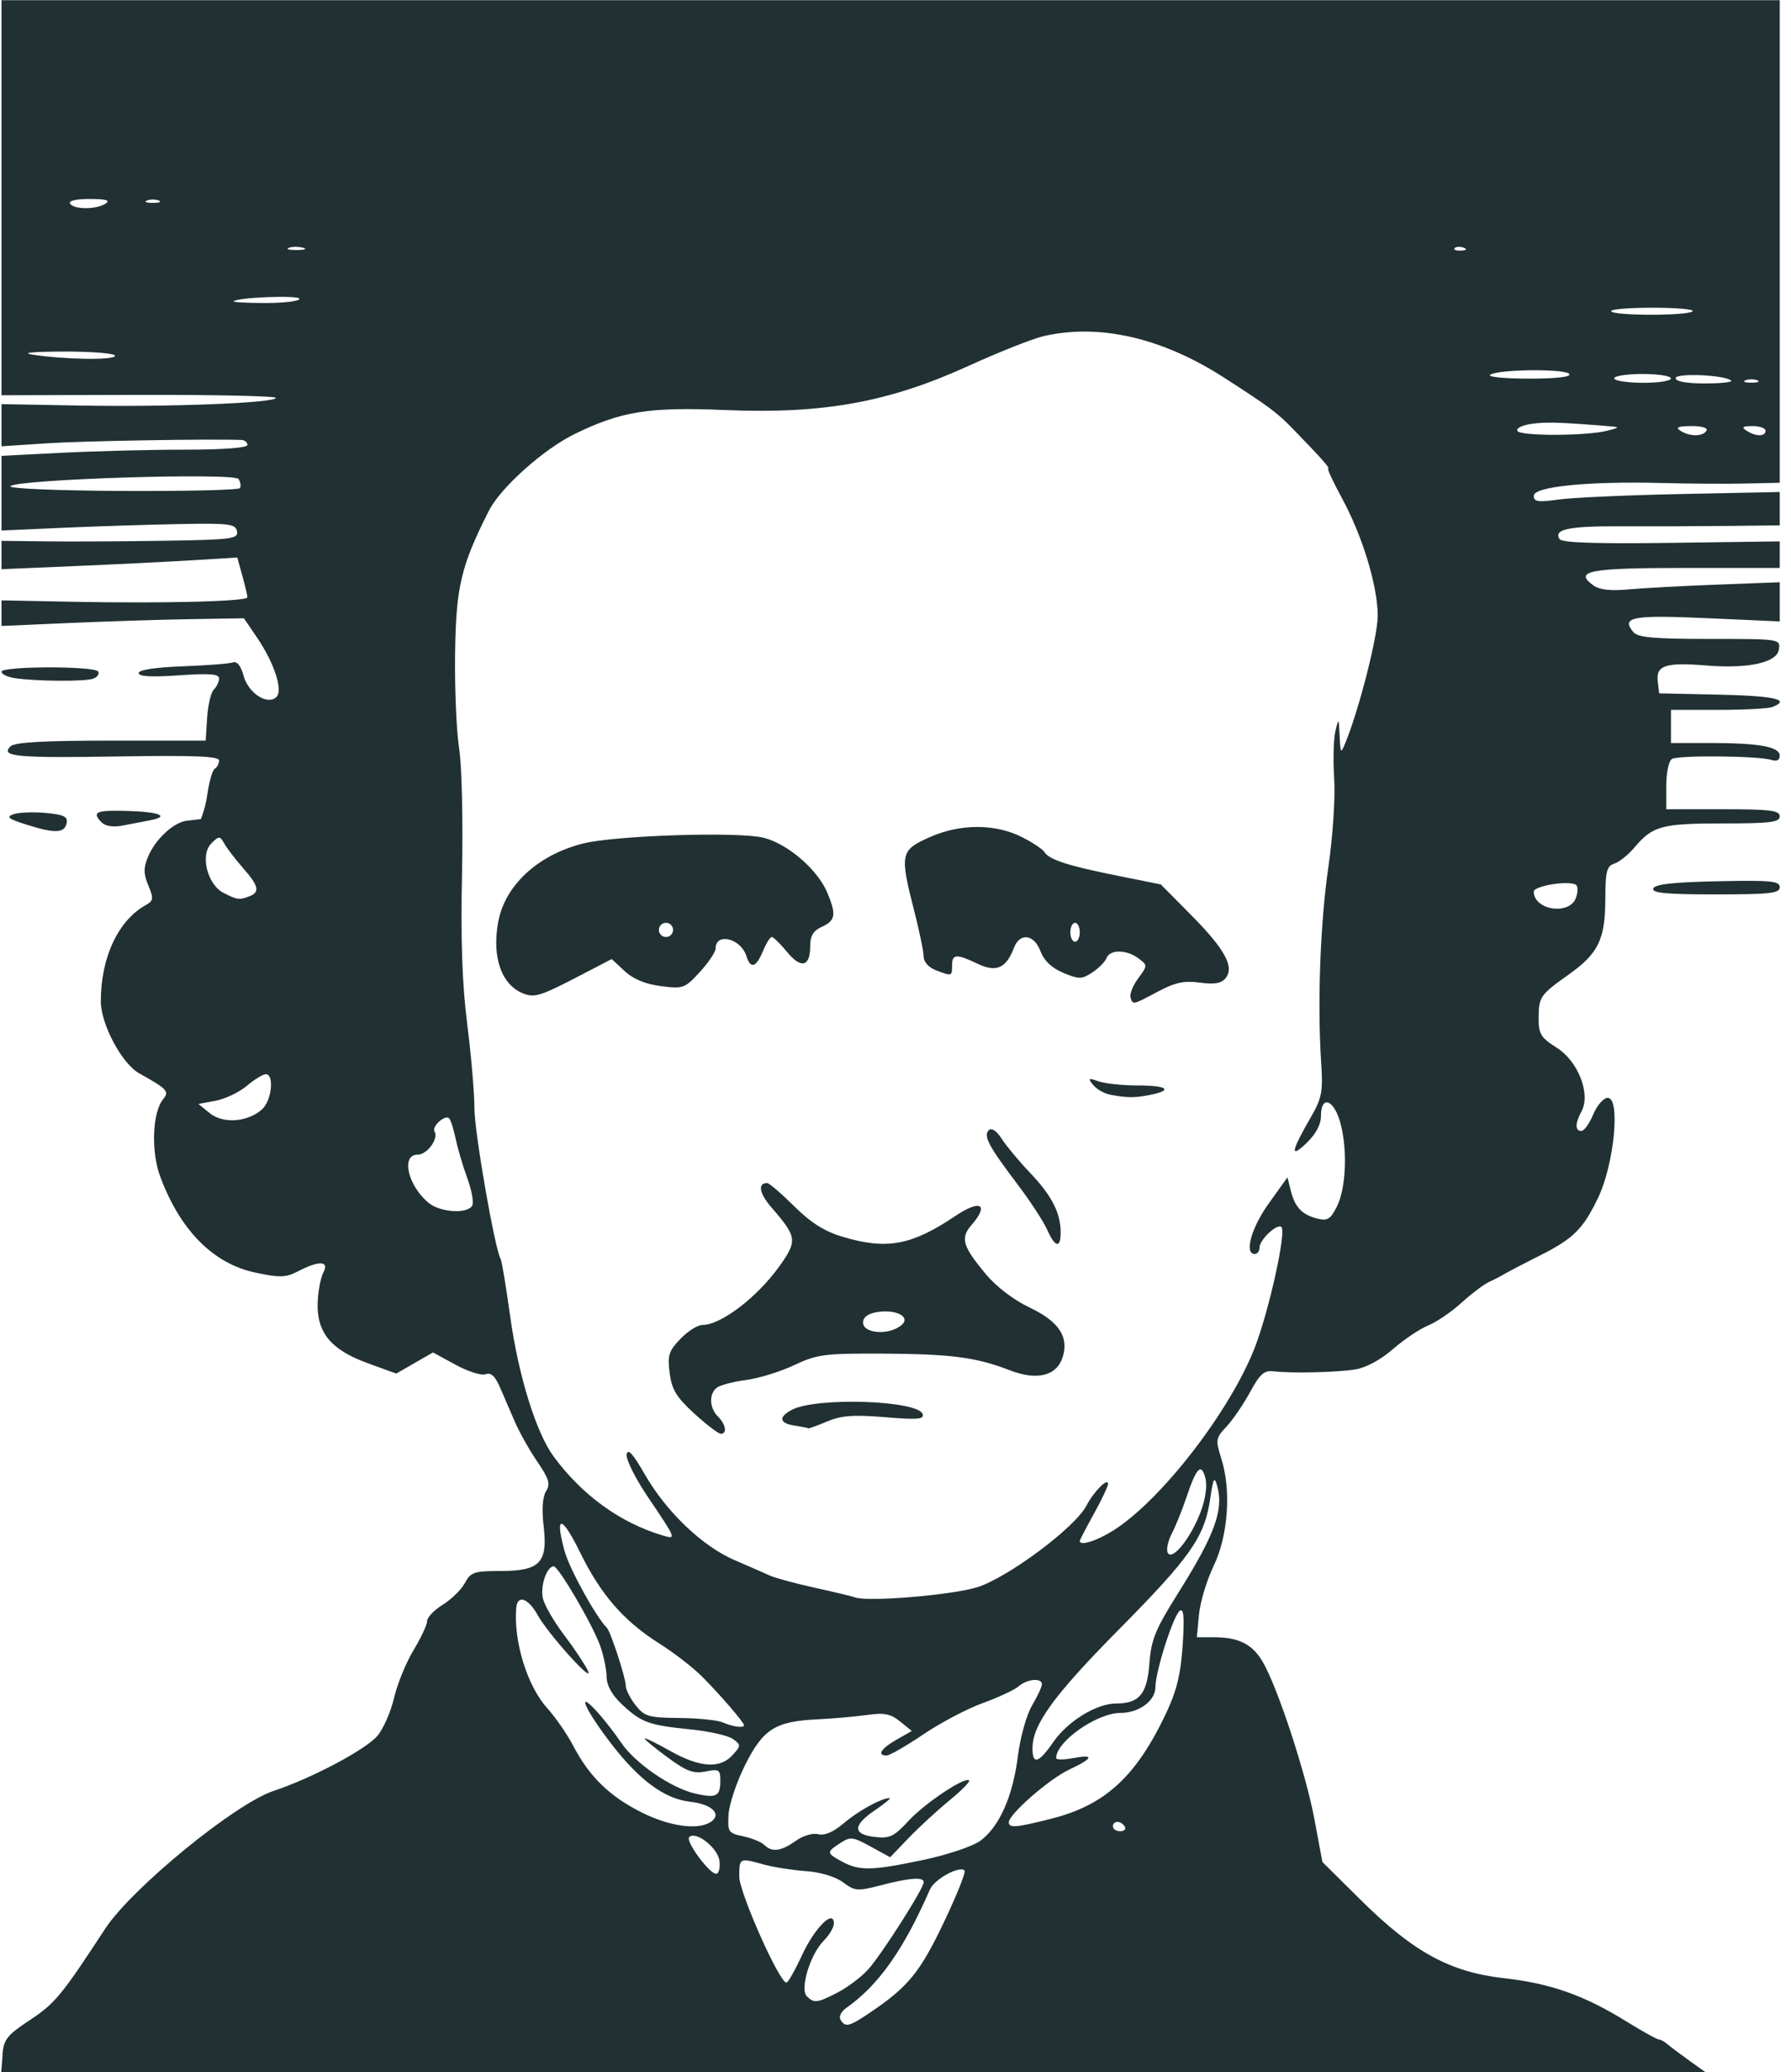 <?xml version="1.0" encoding="UTF-8" standalone="no"?><svg xmlns="http://www.w3.org/2000/svg" xmlns:xlink="http://www.w3.org/1999/xlink" fill="#213033" height="438" preserveAspectRatio="xMidYMid meet" version="1" viewBox="2.0 -1.2 378.7 438.0" width="378.7" zoomAndPan="magnify"><g id="change1_1"><path d="m2.507,433.11c.273-3.29.967-4.164 5.871-7.402 5.248-3.466 6.638-5.152 15.826-19.208 5.614-8.587 27.466-26.47 35.678-29.196 8.088-2.685 19.483-8.732 21.926-11.635 1.255-1.491 2.837-5.101 3.516-8.02s2.53-7.453 4.114-10.074 2.88-5.396 2.88-6.168 1.491-2.325 3.313-3.451 3.923-3.188 4.669-4.582c1.227-2.292 1.946-2.534 7.532-2.534 8.341,0 10.025-1.752 9.117-9.483-.416-3.536-.232-6.182.509-7.37 .958-1.533.638-2.615-1.844-6.25-1.651-2.418-3.781-6.197-4.732-8.396s-2.381-5.505-3.176-7.346c-1.022-2.365-1.907-3.169-3.018-2.743-.864.332-3.724-.568-6.355-2l-4.784-2.604-3.883,2.235-3.883,2.234-6.11-2.228c-7.731-2.819-10.738-6.486-10.499-12.806 .092-2.429.627-5.277 1.19-6.33 1.315-2.458-.846-2.585-5.248-.309-2.7,1.396-3.881,1.439-9.11.33-8.932-1.896-15.893-8.914-20.13-20.297-1.976-5.308-1.662-13.602.619-16.351 1.364-1.644.863-2.185-5.046-5.457-3.674-2.034-8.132-10.392-8.132-15.247 0-9.223 3.646-17.047 9.461-20.301 1.678-.939 1.74-1.382.587-4.166-1.019-2.461-1.038-3.726-.089-6.017 1.564-3.777 5.435-7.366 8.283-7.682l2.915-.333s.965-2.333 1.344-5.083 1.095-5.251 1.594-5.559 .907-1.096.907-1.751c0-.895-5.24-1.106-21.042-.851-21.83.354-25.243.04-23.068-2.123 .88-.875 6.854-1.217 21.252-1.217h20.028l.309-4.844c.17-2.664.807-5.342 1.415-5.95s1.106-1.669 1.106-2.357c0-.951-2.042-1.107-8.5-.651-5.79.409-8.5.255-8.5-.48 0-.671 3.506-1.21 9.25-1.424 5.087-.189 9.877-.558 10.645-.819 .912-.31 1.704.663 2.289,2.815 1.004,3.693 5.099,6.329 6.952,4.476 1.429-1.43-.474-7.225-4.138-12.598l-2.747-4.029-11.375.186c-6.256.103-17.788.469-25.625.815l-14.25.629v-5.416l14.75.292c19.49.386 37.251-.062 37.245-.939-.003-.388-.487-2.438-1.075-4.557l-1.07-3.853-9.175.565c-5.046.311-16.262.867-24.925,1.236l-15.75.671v-5.992l9.75.111c5.363.062 16.646-.001 25.073-.138 13.988-.228 15.292-.403 14.971-2-.316-1.565-1.617-1.726-12.324-1.522-6.583.125-17.708.483-24.72.794l-12.75.567v-15.781l12.75-.65c7.013-.357 18.712-.652 26-.654 8.164-.002 13.25-.388 13.25-1.004 0-.55-.563-1.021-1.25-1.047-6.691-.254-33.315.201-41,.7l-9.75.633v-8.906l16.75.3c18.744.336 41.25-.55 41.25-1.624 0-.387-13.05-.67-29-.63l-29,.074v-83.5h376v102l-7.25.16c-3.987.088-12.041.037-17.897-.113-15.404-.395-26.853.755-26.853,2.697 0,1.279.875,1.412 5.25.795 2.888-.407 14.588-.931 26-1.163l20.75-.423v7.048l-11.25.124c-6.188.068-16.226.101-22.307.072-11.081-.053-14.297.614-13.01,2.696 .483.783 7.524,1.022 23.628.805l22.938-.311v5.614h-19.94c-20.368,0-23.665.622-19.488,3.676 1.292.945 3.601,1.214 7.403.863 3.039-.28 11.488-.735 18.775-1.012l13.25-.502v8.278l-15.418-.688c-15.765-.703-18.183-.248-15.546,2.93 .96,1.156 4.289,1.456 16.156,1.456 14.882,0 14.945.01 14.627,2.226-.4,2.792-6.465,4.123-15.411,3.383-8.442-.699-10.593-.01-10.212,3.272l.304,2.619 12.75.28c11.735.258 15.196,1.067 11.168,2.613-.87.334-6.045.607-11.5.607h-9.918v7h8.375c10.304,0 14.625.795 14.625,2.692 0,.921-.636,1.241-1.758.884-2.739-.869-19.697-1.031-21.041-.201-.673.416-1.201,2.917-1.201,5.684v4.941h12c10,0 12,.25 12,1.5s-2.007,1.5-12.065,1.5c-12.884,0-14.825.528-18.649,5.073-1.306,1.551-3.222,3.089-4.26,3.418-1.605.51-1.89,1.627-1.908,7.511-.026,8.52-1.473,11.491-7.769,15.956-6.036,4.281-6.314,4.689-6.333,9.279-.014,3.255.48,4.051 3.831,6.166 4.518,2.852 7.216,9.744 5.251,13.415-1.384,2.585-1.401,4.182-.047,4.182 .578,0 1.709-1.575 2.514-3.5 .815-1.952 2.177-3.5 3.077-3.5 2.716,0 1.348,14.05-2.058,21.134-3.204,6.666-5.234,8.655-12.584,12.334-3.025,1.514-6.175,3.155-7,3.645s-2.4,1.308-3.5,1.817-3.726,2.494-5.835,4.411-5.259,4.06-7,4.762-5.101,2.955-7.466,5.007c-2.633,2.285-5.735,3.951-8,4.297-4.121.63-13.373.839-17.173.387-2.042-.243-2.922.529-5.042,4.42-1.413,2.593-3.651,5.867-4.976,7.277-2.28,2.427-2.337,2.785-1.076,6.786 2.121,6.726 1.429,16.312-1.637,22.659-1.444,2.99-2.833,7.603-3.088,10.25l-.462,4.814h3.562c5.274,0 8.168,1.445 10.356,5.169 3.143,5.351 9.132,23.575 10.954,33.331l1.681,9 8.101,8.026c11.138,11.034 18.889,15.26 30.342,16.543 9.831,1.101 16.887,3.597 25.867,9.152 3.359,2.078 6.416,3.778 6.792,3.778s1.228.467 1.892,1.036c.665.569 2.758,2.145 4.652,3.5l3.444,2.464h-360.46l.307-3.75zm183.58-9.02c7.927-5.354 10.438-8.428 15.449-18.919 2.746-5.748 4.735-10.71 4.419-11.026-1.077-1.077-6.368,1.821-7.325,4.011-5.575,12.757-10.886,20.266-17.716,25.048-1.052.737-1.584,1.848-1.191,2.484 1.02,1.68 1.82,1.48 6.36-1.59zm-6.98-4.16c2.041-1.05 4.898-3.187 6.35-4.75 2.756-2.966 11.86-17.218 11.86-18.565 0-1.149-2.903-.947-8.958.623-5.046,1.31-5.569,1.271-8.101-.602-1.633-1.207-4.762-2.147-7.89-2.37-2.851-.204-6.841-.831-8.867-1.393-5.175-1.438-5.183-1.434-5.183,2.553 0,3.374 8.465,22.412 9.964,22.412 .341,0 1.813-2.587 3.272-5.75 2.677-5.803 6.763-9.886 6.763-6.758 0,.829-.963,2.472-2.14,3.648-2.853,2.853-5.097,10.223-3.577,11.743 1.52,1.51 2.21,1.43 6.52-.79zm-24.98-27.81c-.32-2.75-5-6.431-6.399-5.032-.835.835 4.25,7.75 5.7,7.75 .56,0 .88-1.22.7-2.72zm43-.19c5.016-1.05 10.445-2.853 12.066-4.007 4.048-2.882 6.959-9.379 8.032-17.923 .505-4.023 1.823-8.744 2.994-10.729 1.151-1.95 2.092-3.97 2.092-4.489 0-1.409-3.119-1.137-4.921.428-.868.754-4.278,2.348-7.579,3.542s-8.967,4.177-12.594,6.629-7.114,4.458-7.75,4.458c-2.11,0-1.185-1.476 2.094-3.343l3.238-1.844-2.482-2.01c-2.01-1.627-3.34-1.888-6.994-1.371-2.481.351-7.211.766-10.512.922-8.875.42-11.45,2.048-15.258,9.646-1.792,3.575-3.367,8.271-3.5,10.435-.229,3.721-.061,3.973 3.101,4.643 1.838.389 3.841,1.207 4.45,1.815 1.61,1.61 3.536,1.366 6.637-.842 1.569-1.118 3.608-1.723 4.775-1.417 1.34.351 3.194-.451 5.417-2.34 3.084-2.622 7.958-5.293 9.658-5.293 .377,0-.995,1.141-3.047,2.536-4.76,3.234-4.793,5.121-.101,5.669 3.177.371 4.072-.053 7.159-3.389 3.486-3.768 11.948-9.412 12.814-8.546 .246.246-1.647,2.163-4.207,4.26s-6.417,5.648-8.571,7.891l-3.917,4.077-4.119-2.256c-3.788-2.075-4.307-2.133-6.454-.726-2.943,1.928-2.924,2.101.415,3.912 3.66,1.98 6.25,1.93 17.07-.34zm42.69-7.09c-.8-1.294-2.5-1.294-2.5,0 0,.55.702,1 1.559,1s1.28-.45.94-1zm-87.61-.91c2.558-1.62.419-3.79-4.254-4.316-5.514-.622-10.877-4.605-16.984-12.616-5.229-6.859-7.134-11.167-2.942-6.653 1.533,1.65 3.911,4.682 5.285,6.737 2.928,4.378 10.632,9.666 15.773,10.825 4.404.993 5.225.562 5.225-2.746 0-2.339-.275-2.511-3.118-1.942-2.555.511-4-.023-8-2.96-2.686-1.971-4.882-3.774-4.882-4.007s2.399.931 5.331,2.585c6.294,3.552 10.597,3.851 13.251.918 1.815-2.006 1.819-2.143.094-3.405-.989-.723-5.033-1.638-8.987-2.033-8.819-.882-10.386-1.452-14.466-5.264-2.13-1.99-3.238-3.977-3.267-5.86-.024-1.567-.641-4.521-1.371-6.566-1.578-4.421-8.78-16.74-9.8-16.765-1.482-.037-2.929,4.272-2.292,6.826 .364,1.461 2.371,4.907 4.459,7.657s4.342,6.125 5.008,7.5c1.66,3.427-8.376-7.673-10.624-11.75-1.944-3.528-4.246-4.297-4.487-1.5-.609,7.072 2.324,16.574 6.56,21.25 1.744,1.925 4.228,5.525 5.521,8 3.379,6.468 7.694,10.656 14.463,14.039 5.88,2.93 11.79,3.76 14.51,2.04zm72.04-.73c11.355-2.832 17.911-8.821 24.261-22.168 2.273-4.776 3.134-8.268 3.555-14.404 .402-5.87.245-7.907-.571-7.403-1.337.827-5.181,12.815-5.181,16.16 0,2.889-3.471,5.452-7.385,5.452-4.99,0-13.615,6.047-13.615,9.545 0,.373 1.575.382 3.5.021 4.686-.879 4.414-.006-.755,2.424-4.22,1.984-12.745,9.425-12.745,11.125 .02,1.26 1.45,1.14 8.95-.74zm.45-16.18c3.088-4.457 9.147-8.176 13.317-8.176 4.896,0 6.547-2.003 7.03-8.527 .37-4.996 1.255-7.15 6.129-14.906 7.705-12.262 9.616-17.53 8.187-22.567-.594-2.091-.832-1.655-1.458,2.67-1.173,8.101-4.105,12.31-19.211,27.578-13.875,14.023-18.372,20.195-18.372,25.211-.01,3.56 1.28,3.18 4.37-1.27zm-65.38-3.58c0-.604-5.077-6.49-8.909-10.329-1.875-1.879-5.925-5.004-9-6.946-7.538-4.76-12.4-10.354-16.78-19.307-3.869-7.909-5.393-8-3.239-.195 1.039,3.765 6.624,13.885 8.925,16.174 .794.79 4.003,10.609 4.003,12.25 0,.814.933,2.667 2.073,4.116 1.883,2.394 2.729,2.641 9.25,2.705 3.947.039 8.077.457 9.177.93 2.16.94 4.5,1.25 4.5.61zm49.26-29.14c6.598-2.101 20.755-12.661 23.13-17.254 1.554-3.005 4.62-6.065 4.589-4.58-.01.48-1.36,3.307-3,6.282s-2.982,5.563-2.982,5.75c0,1.11 3.604-.016 7.084-2.213 10.149-6.407 24.753-25.3 29.953-38.75 2.985-7.721 6.658-24.335 5.61-25.382-.866-.866-4.648,2.667-4.648,4.34 0,.74-.45,1.345-1,1.345-2.27,0-.744-5.511 2.956-10.678l3.956-5.524 .713,2.841c.878,3.501 2.385,5.074 5.642,5.892 2.106.528 2.762.119 4.099-2.561 1.953-3.915 2.284-12.027.723-17.72-1.351-4.925-4.088-5.887-4.088-1.437 0,1.833-1.067,3.835-3.064,5.748-3.563,3.413-3.286,1.828.972-5.561 2.292-3.978 2.539-5.313 2.132-11.5-.822-12.495-.198-29.39 1.527-41.311 .947-6.545 1.485-14.737 1.228-18.675-.253-3.858-.138-8.364.255-10.014 .688-2.886.722-2.848.896,1 .17,3.748.246,3.842 1.205,1.5 2.921-7.134 6.85-22.54 6.85-26.863 0-6.294-3.223-16.896-7.565-24.887-1.868-3.438-3.18-6.25-2.916-6.25 .511,0-1.395-2.148-7.348-8.283-3.472-3.577-5.017-4.73-14.671-10.946-13.092-8.43-26.382-11.481-38.165-8.761-2.291.529-9.49,3.386-16,6.348-16.748,7.623-30.625,10.133-51.248,9.272-16.259-.678-22.024.24-31.94,5.087-6.545,3.2-15.622,11.323-18.084,16.185-5.9,11.645-6.955,16.086-7.15,30.097-.104,7.425.277,16.446.846,20.047 .578,3.66.851,15.348.619,26.5-.294,14.149.027,23.432 1.104,31.915 .835,6.579 1.519,14.58 1.519,17.779 0,5.004 4.339,29.881 5.555,31.849 .232.376 1.132,5.797 1.999,12.047 1.746,12.582 5.474,24.616 9.188,29.657 6.056,8.22 14.118,14.047 23.126,16.714 2.869.85 2.844.786-3.208-8.173-2.665-3.944-4.677-7.989-4.478-9 .256-1.298 1.368-.079 3.796,4.165 4.543,7.939 12.184,15.254 18.997,18.188 3.039,1.309 6.424,2.79 7.524,3.292s5.375,1.657 9.5,2.566 7.95,1.827 8.5,2.039c2.63.99 20.57-.49 25.77-2.15zm-59.74-36.71c-3.799-3.458-4.775-5.052-5.235-8.551-.495-3.761-.211-4.67 2.26-7.25 1.554-1.622 3.647-2.949 4.652-2.949 3.953,0 11.651-5.891 16.367-12.524 3.753-5.279 3.637-6.1-1.736-12.286-2.596-2.988-2.996-5.19-.942-5.19 .424,0 2.997,2.203 5.717,4.895 3.595,3.557 6.424,5.333 10.352,6.5 9.257,2.749 14.509,1.771 23.713-4.417 5.358-3.603 7.259-2.51 3.392,1.95-2.356,2.717-1.833,4.46 3.117,10.382 2.199,2.631 5.899,5.439 9.265,7.033 6.199,2.935 8.372,6.297 6.875,10.638-1.318,3.824-5.445,4.79-11.102,2.598-7.129-2.763-12.439-3.455-27.031-3.52-12.188-.055-13.757.151-18.591,2.438-2.903,1.374-7.488,2.786-10.188,3.138s-5.472,1.084-6.159,1.625c-1.695,1.335-1.575,4.271.25,6.096 1.667,1.667 1.991,3.643.597,3.643-.5,0-3.01-1.91-5.58-4.25zm43.93-18.86c1.624-1.518-.966-3.055-4.565-2.71-2.179.209-3.48.911-3.684,1.988-.51,2.68 5.58,3.21 8.25.72zm-22.7,21.39c-3.278-.497-3.534-1.793-.659-3.333 5.119-2.739 26.713-2.038 27.692.9 .365,1.095-1.127,1.216-7.958.647-6.647-.554-9.209-.365-12.238.9-2.107.881-3.889,1.534-3.959,1.451s-1.36-.34-2.87-.57zm53.35-41.42c-.764-1.727-3.563-6.012-6.221-9.522-6.18-8.165-7.316-10.3-6.119-11.498 .592-.592 1.622.101 2.763,1.857 1,1.541 3.655,4.725 5.899,7.077 4.572,4.792 6.468,8.411 6.535,12.475 .05,3.64-1.15,3.47-2.86-.4zm13.22-28.56c-1.198-.233-2.772-1.15-3.5-2.037-1.176-1.435-1.045-1.518 1.177-.748 1.375.476 5.087.863 8.25.861 6.263-.005 7.589,1.003 2.625,1.996-3.27.66-4.92.64-8.56-.07zm4.42-20.55c-.232-.688.491-2.488 1.606-4.001 2.002-2.718 2.003-2.77.088-4.218-2.499-1.89-6.069-1.937-6.779-.088-.304.793-1.66,2.167-3.012,3.053-2.229,1.46-2.803,1.468-6.134.076-2.443-1.021-4.057-2.547-4.814-4.553-1.367-3.621-4.373-4.009-5.621-.727-1.644,4.324-3.734,5.244-7.662,3.371-4.512-2.151-5.418-2.095-5.418.338 0,2.309-.032,2.319-3.435,1.025-1.488-.566-2.565-1.759-2.565-2.84 0-1.025-.9-5.384-2-9.685-3.091-12.087-2.935-12.837 3.25-15.59 6.5-2.894 13.913-2.888 19.603.015 2.207,1.125 4.311,2.531 4.677,3.123 .991,1.604 4.926,2.882 15.287,4.966l9.322,1.875 6.434,6.498c7.155,7.225 9.195,10.985 7.239,13.342-.894,1.077-2.389,1.327-5.432.91-3.294-.451-5.2-.043-8.842,1.893-5.43,2.88-5.27,2.85-5.82,1.23zm-10.74-13.75c0-1.1-.45-2-1-2s-1,.9-1,2 .45,2 1,2 1-.9 1-2zm-117.54,12.99c-4.737-1.771-6.842-7.722-5.408-15.287 1.459-7.695 8.431-14.094 17.943-16.469 6.857-1.712 32.875-2.541 38.142-1.214 5.134,1.293 11.436,6.73 13.486,11.637 1.927,4.613 1.73,5.864-1.128,7.167-1.848.842-2.5,1.912-2.5,4.102 0,4.373-1.919,4.852-4.901,1.224-1.429-1.739-2.881-3.158-3.227-3.153s-1.188,1.359-1.872,3.009c-1.444,3.487-2.605,3.819-3.5.999-1.184-3.73-6.5-5.011-6.5-1.566 0,.724-1.497,2.949-3.325,4.946-3.187,3.479-3.531,3.604-8.25,2.997-3.27-.421-5.844-1.489-7.661-3.179l-2.736-2.545-6.264,3.264c-8.63,4.5-9.95,4.94-12.29,4.07zm31.54-13.49c0-.825-.675-1.5-1.5-1.5s-1.5.675-1.5,1.5 .675,1.5 1.5,1.5 1.5-.67 1.5-1.5zm111.51,123.12c1.068-2.797 1.472-5.557 1.055-7.217-.841-3.351-1.898-2.307-3.98,3.929-.887,2.655-2.299,6.156-3.139,7.779s-1.211,3.462-.825,4.086c1,1.63 4.78-3.08 6.89-8.58zm-153.93-64.96c.284-.741-.215-3.328-1.11-5.75s-1.984-6.109-2.421-8.193-1.065-4.061-1.397-4.393c-.857-.856-3.74,1.729-3.094,2.775 .935,1.512-1.55,4.907-3.592,4.907-3.58,0-2.019,6.647 2.402,10.228 2.542,2.05 8.472,2.33 9.212.42zm-44.459-20.27c2.017-1.825 2.596-7.388.771-7.388-.608,0-2.421,1.107-4.029,2.46s-4.567,2.768-6.575,3.145l-3.65.685 2.407,1.949c2.814,2.29 8.064,1.89 11.076-.84zm277.78-44.64c.463-1.238.47-2.489.014-2.781-1.519-.973-8.92.218-8.92,1.436 .01,3.93 7.52,5.07 8.91,1.34zm-280.48-.36c2.268-.87 1.973-2.183-1.335-5.951-1.604-1.827-3.379-4.136-3.943-5.132-.971-1.712-1.121-1.717-2.767-.091-2.444,2.415-.861,8.733 2.627,10.491 2.884,1.46 3.278,1.51 5.418.68zm-2-86.26c.247-.4.119-1.264-.287-1.919-.869-1.406-46.771.026-48.251,1.506-.5.5 9.619.932 23.606,1.008 13.466.07 24.684-.2 24.932-.6zm289.08-12.129c2.96-.753 2.946-.768-1-1.077-9.623-.754-12.191-.81-15.277-.331-1.803.28-3.014.936-2.691,1.458 .68,1.107 14.57,1.069 18.97-.05zm21,0c.371-.601-.903-.994-3.19-.985-2.828.012-3.423.265-2.31.985 1.95,1.264 4.72,1.264 5.5,0zm12.5,0c0-.55-1.237-.993-2.75-.985-2.143.012-2.419.229-1.25.985 1.95,1.264 4,1.264 4,0zm-20-11.052c0-.521-2.7-.948-6-.948s-6,.414-6,.919 2.7.932 6,.948 6-.397 6-.919zm12.74.463c-1.201-1.201-11.745-1.676-11.745-.529 0,.703 2.288,1.118 6.167,1.118 3.39,0 5.9-.265 5.57-.589zm5.51-.073c-.688-.277-1.813-.277-2.5,0s-.125.505 1.25.505 1.94-.227 1.25-.505zm-39.74-1.32c-.716-1.159-14.87-1.041-16.73.14-.71.45 2.867.819 8.029.828 5.84.008 9.08-.351 8.7-.968zm-307.51-3.861c0-.509-4.825-.912-10.75-.897-6.486.016-9.164.272-6.75.645 6.886,1.065 17.5,1.217 17.5.252zm333.58-9.407c.414-.413-3.398-.75-8.473-.75s-9.017.337-8.761.75c.6.978 16.25.978 17.23,0zm-294.58-2.634c0-.811-12.958-.329-13.917.517-.229.202 2.808.368 6.75.368s7.167-.399 7.167-.885zm.731-10.809c-.973-.254-2.323-.237-3,.037s.119.481 1.769.461 2.204-.244 1.231-.498zm245.45.01c-.722-.289-1.584-.253-1.917.079s.259.568 1.313.525c1.17-.048 1.41-.284.61-.604zm-287.18-9.317c1.083-.7.165-.974-3.309-.985-2.955-.009-4.571.371-4.191.985 .787,1.272 5.533,1.272 7.5,0zm11.25-.662c-.688-.278-1.813-.278-2.5,0s-.125.504 1.25.504 1.938-.226 1.25-.504zm316,145.41c.297-.896 4.143-1.329 13.583-1.529 11.271-.239 13.168-.059 13.168,1.25 0,1.297-2.062,1.529-13.583,1.529-10.43,0-13.49-.29-13.17-1.25zm-343.75-13.43c-4.025-1.256-4.61-1.698-3-2.265 1.1-.388 4.162-.512 6.803-.276 3.776.336 4.736.777 4.488,2.062-.425,2.22-2.374,2.33-8.291.48zm15.729-.49c-2.225-2.226-1.305-2.665 5.202-2.481 7.02.197 9.344,1.149 4.891,2.002l-5.843,1.124c-1.802.35-3.516.09-4.25-.64zm-18.479-30.55c-1.512-.229-2.75-.837-2.75-1.35 0-1.196 19.697-1.233 20.436-.039 .304.493-.156,1.167-1.023,1.5-1.686.65-12.117.58-16.663-.11z" fill="inherit"/></g></svg>